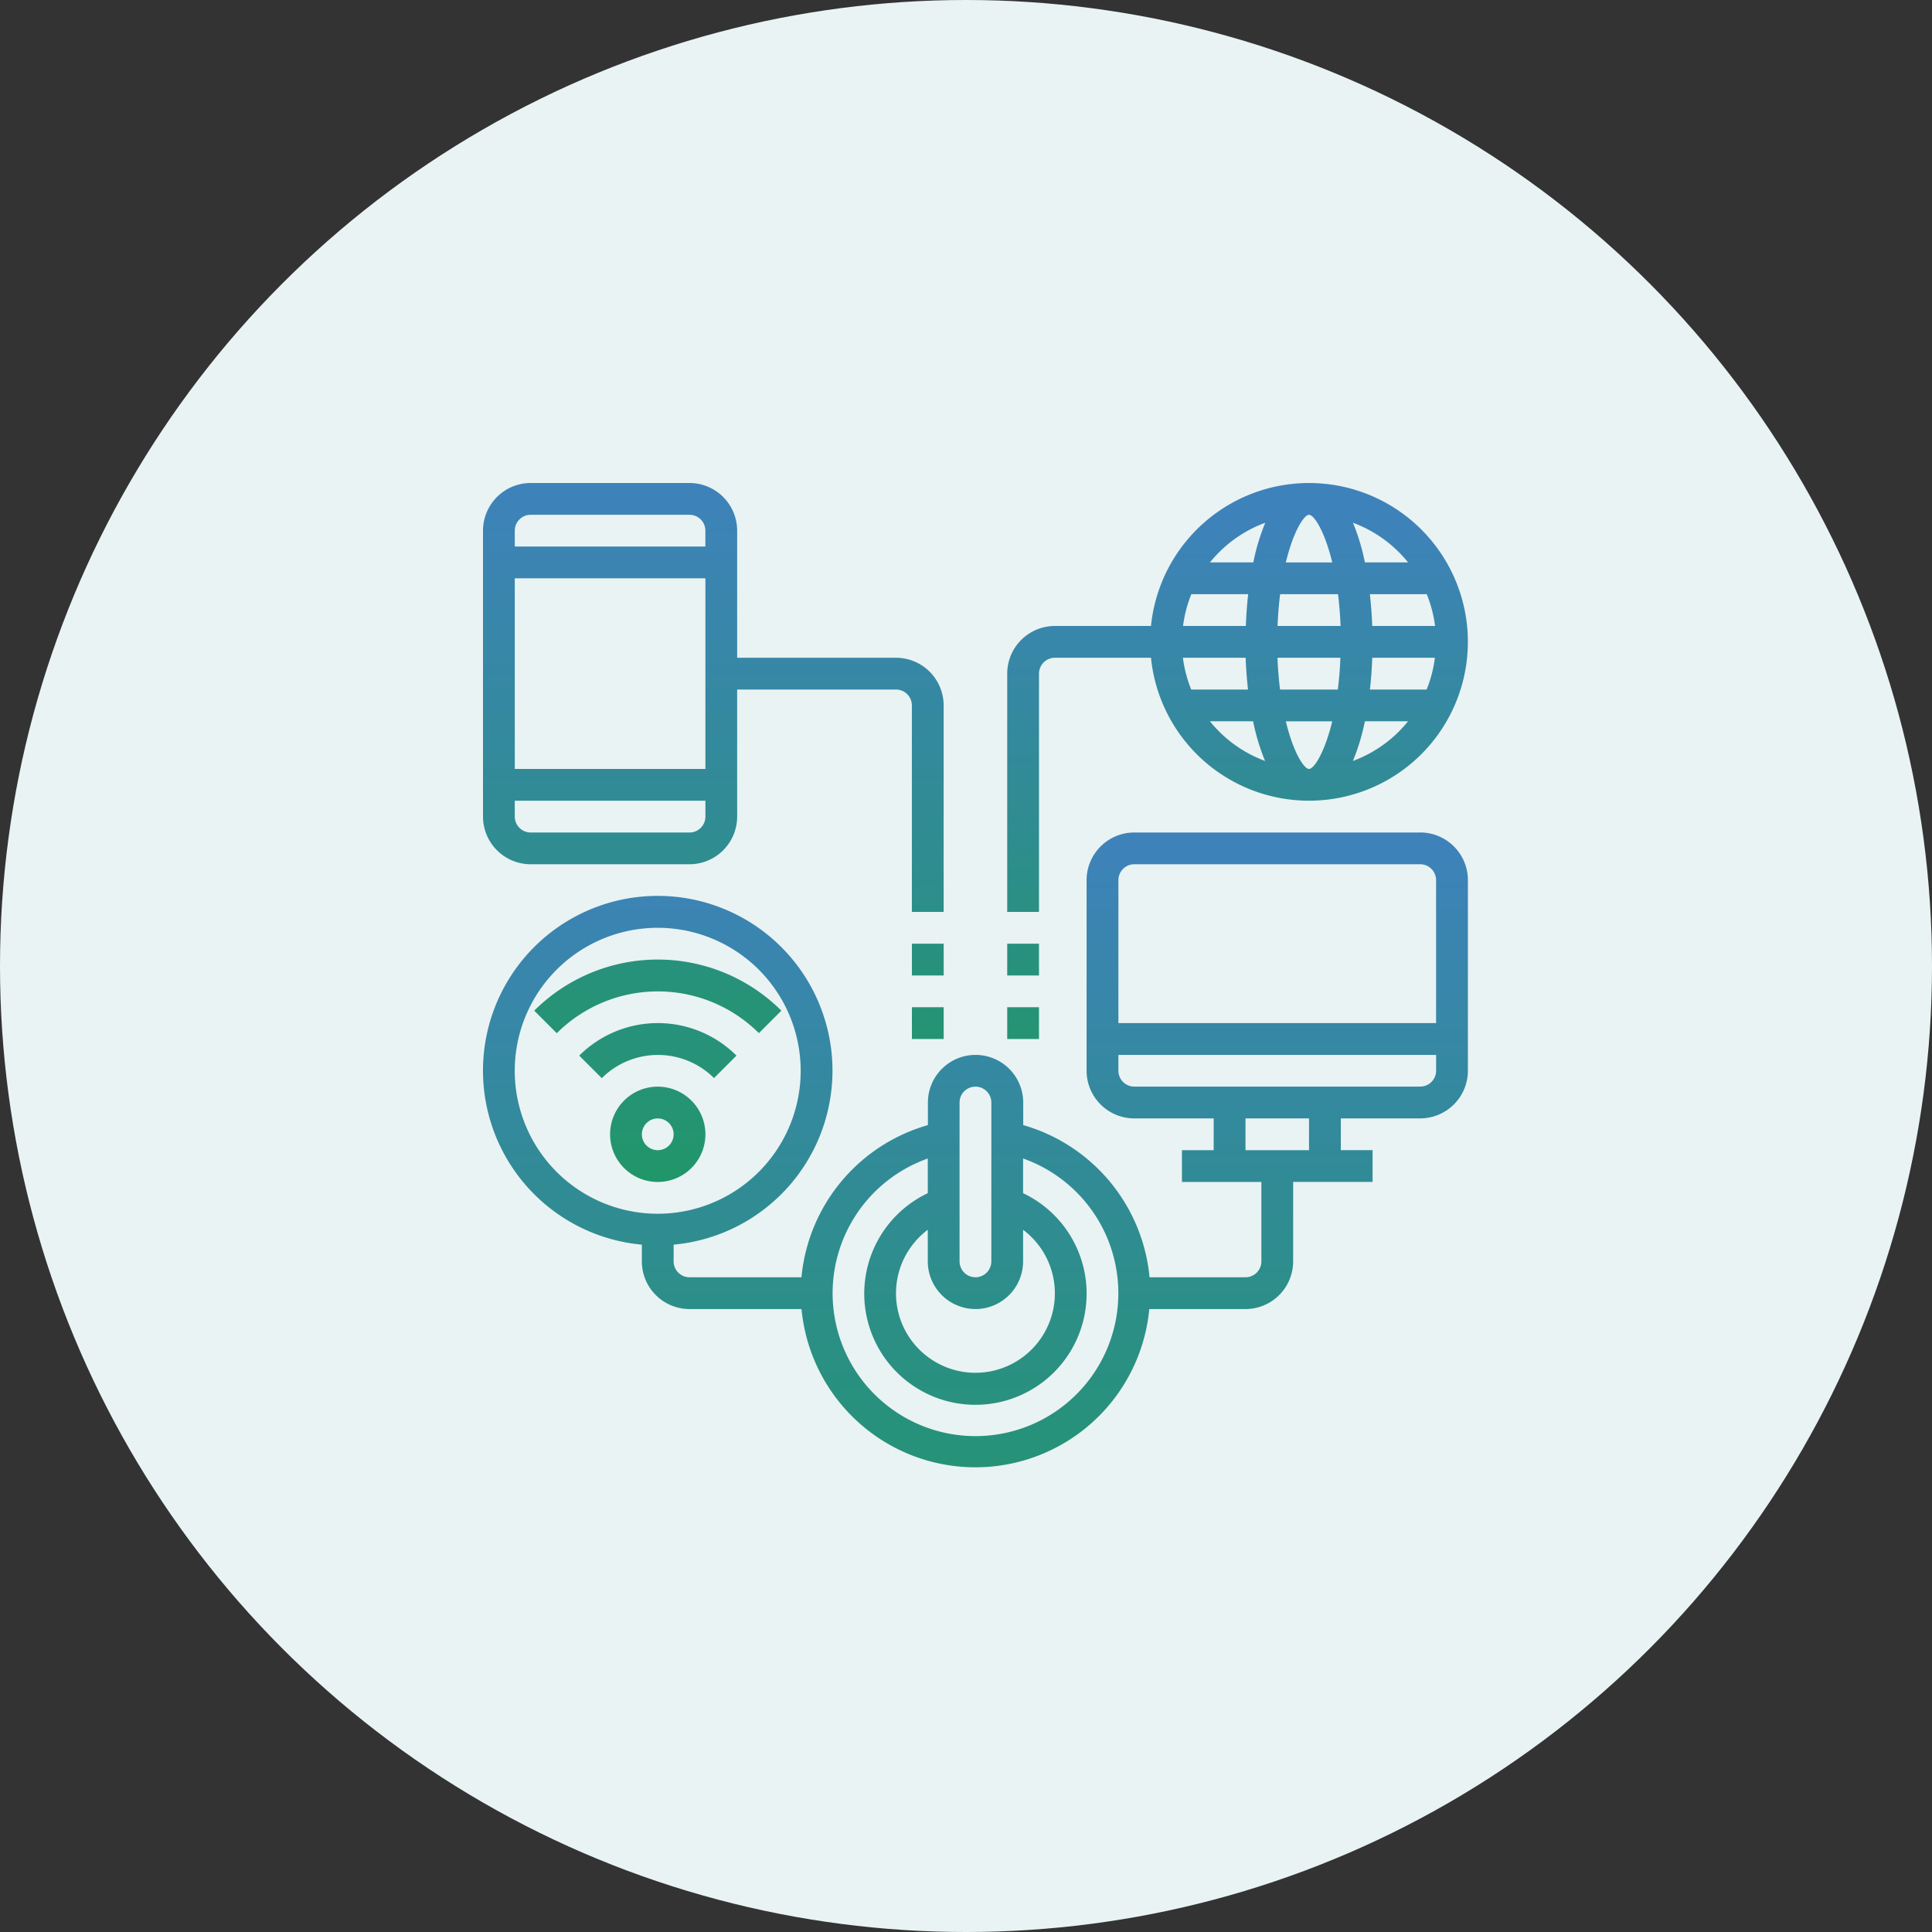<svg xmlns="http://www.w3.org/2000/svg" xmlns:xlink="http://www.w3.org/1999/xlink" width="60" height="60" viewBox="0 0 60 60">
  <rect x="0" y="0" width="60" height="60" fill="#333333" stroke="none"/>
  <defs>
    <linearGradient id="linear-gradient" x1="0.5" x2="0.5" y2="1" gradientUnits="objectBoundingBox">
      <stop offset="0" stop-color="#3e82bb"/>
      <stop offset="1" stop-color="#219669"/>
    </linearGradient>
  </defs>
  <g id="Digital_Twins" data-name="Digital Twins" transform="translate(-958 -38541)">
    <circle id="Ellipse_1186" data-name="Ellipse 1186" cx="30" cy="30" r="30" transform="translate(958 38541)" fill="#e9f3f3"/>
    <g id="svg5" transform="translate(973 38556)">
      <path id="Path_16450" data-name="Path 16450" d="M29.106,35.487h-8.88a1.482,1.482,0,0,0-1.481,1.479v5.92a1.482,1.482,0,0,0,1.48,1.48h2.467v.987h-.986v.987h2.467v2.467a.494.494,0,0,1-.493.493H20.7a5.444,5.444,0,0,0-3.923-4.726v-.7a1.48,1.48,0,1,0-2.96,0v.7A5.444,5.444,0,0,0,9.89,49.3H6.413a.494.494,0,0,1-.493-.493v-.52a5.427,5.427,0,1,0-.987,0v.52a1.482,1.482,0,0,0,1.48,1.48H9.892a5.424,5.424,0,0,0,10.8,0H23.68a1.482,1.482,0,0,0,1.48-1.48V46.339h2.467v-.987H26.64v-.987h2.467a1.482,1.482,0,0,0,1.48-1.48v-5.92a1.482,1.482,0,0,0-1.48-1.479Zm-28.12,7.4a4.44,4.44,0,1,1,4.44,4.44,4.44,4.44,0,0,1-4.44-4.44Zm14.307,7.4a1.482,1.482,0,0,0,1.48-1.48v-.982a2.467,2.467,0,1,1-2.96,0v.982A1.482,1.482,0,0,0,15.293,50.286ZM14.8,43.873a.493.493,0,0,1,.987,0v4.933a.493.493,0,0,1-.987,0Zm.493,10.36a4.438,4.438,0,0,1-1.48-8.621v1.076a3.453,3.453,0,1,0,2.96,0V45.611a4.438,4.438,0,0,1-1.48,8.622Zm4.933-17.76h8.88a.494.494,0,0,1,.493.493v4.44H19.733v-4.44a.494.494,0,0,1,.493-.493Zm5.427,8.88H23.68v-.987h1.973Zm3.453-1.974h-8.88a.494.494,0,0,1-.493-.493v-.492H29.6v.493A.494.494,0,0,1,29.106,43.378Z" transform="translate(0 -24.633)" fill="url(#linear-gradient)"/>
      <path id="Path_16451" data-name="Path 16451" d="M1.48,11.84H6.413a1.482,1.482,0,0,0,1.48-1.48V6.414h4.933a.494.494,0,0,1,.493.493V13.32h.987V6.907a1.482,1.482,0,0,0-1.48-1.48H7.893V1.48A1.482,1.482,0,0,0,6.413,0H1.48A1.482,1.482,0,0,0,0,1.48v8.88a1.482,1.482,0,0,0,1.48,1.48Zm4.933-.986H1.48a.494.494,0,0,1-.493-.493V9.867h5.92v.493a.494.494,0,0,1-.493.494ZM.987,8.88V2.96h5.92V8.88ZM1.48.987H6.413a.494.494,0,0,1,.493.493v.493H.987V1.48A.494.494,0,0,1,1.48.987Zm5.427,19.24a1.48,1.48,0,1,0-1.48,1.48A1.48,1.48,0,0,0,6.907,20.227Zm-1.973,0a.493.493,0,1,1,.493.493.493.493,0,0,1-.493-.493Zm2.238-1.744.7-.7a3.456,3.456,0,0,0-4.883,0l.7.7a2.47,2.47,0,0,1,3.488,0Z" transform="translate(0 0)" fill="url(#linear-gradient)"/>
      <path id="Path_16452" data-name="Path 16452" d="M12.172,17.087l.7-.7a5.433,5.433,0,0,0-7.675,0l.7.7a4.446,4.446,0,0,1,6.279,0Zm4.754-.807h.987v.987h-.987Zm0-1.973h.987v.987h-.987Zm2.96,1.973h.987v.987h-.987Zm0-1.973h.987v.987h-.987Zm.987-8.387a.494.494,0,0,1,.493-.493h2.985a4.933,4.933,0,1,0,0-.987H21.366a1.482,1.482,0,0,0-1.48,1.48v7.4h.987ZM29.259.987c.153,0,.485.5.721,1.48H28.538c.236-.975.567-1.48.721-1.48Zm.9,2.466c.038.3.066.63.08.987H28.282c.013-.357.042-.684.08-.987Zm-.9,5.428c-.153,0-.485-.5-.721-1.48h1.442C29.744,8.375,29.414,8.88,29.259,8.88Zm-.9-2.467c-.038-.3-.066-.63-.08-.987h1.954q-.018.495-.08.987Zm2.86-.987h1.949a3.909,3.909,0,0,1-.257.987H31.15q.056-.492.072-.987Zm1.949-.987H31.222q-.018-.495-.073-.987h1.766a3.93,3.93,0,0,1,.258.987Zm-5.877,0H25.347a3.909,3.909,0,0,1,.257-.987h1.765c-.035.324-.061.655-.072.987Zm0,.987c.012.332.037.663.073.987H25.6a3.93,3.93,0,0,1-.257-.987ZM26.182,7.4h1.341a6.576,6.576,0,0,0,.371,1.232A3.961,3.961,0,0,1,26.182,7.4Zm4.44,1.232A6.576,6.576,0,0,0,30.993,7.4h1.342a3.961,3.961,0,0,1-1.712,1.232Zm1.713-6.166H30.994a6.576,6.576,0,0,0-.371-1.232,3.961,3.961,0,0,1,1.712,1.232ZM27.9,1.234a6.614,6.614,0,0,0-.371,1.232H26.183A3.961,3.961,0,0,1,27.9,1.234Z" transform="translate(-3.606 0)" fill="url(#linear-gradient)"/>
    </g>
  </g>
</svg>
